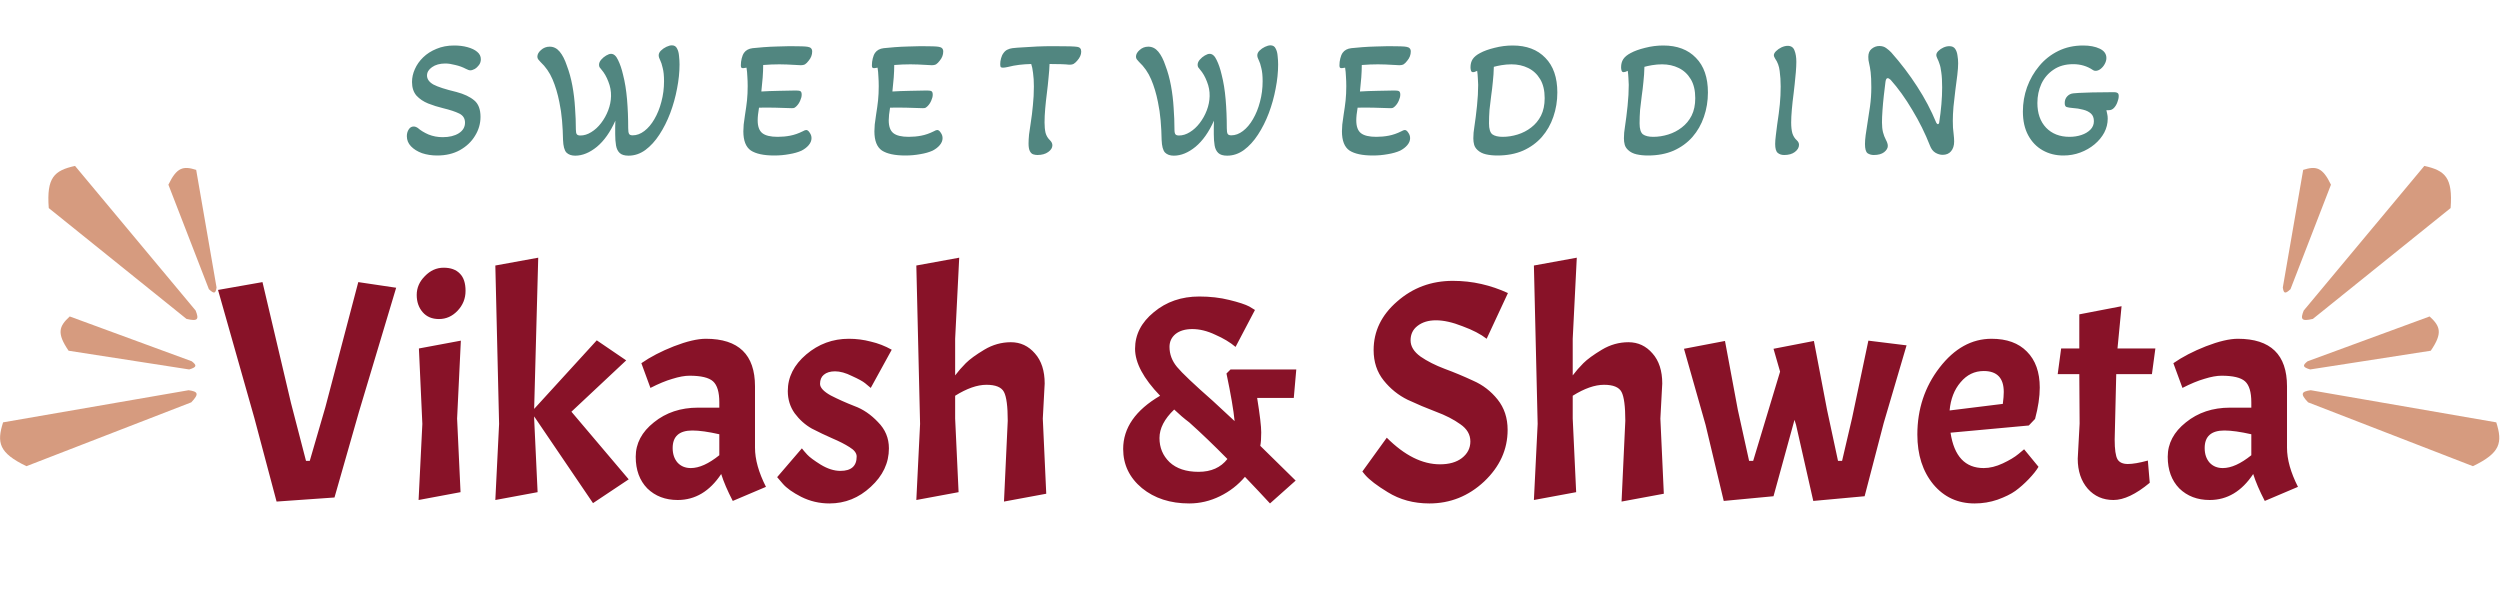 <svg width="375" height="89" viewBox="0 0 375 89" fill="none" xmlns="http://www.w3.org/2000/svg">
<path d="M65.577 23.325C64.76 23.325 64.002 23.208 63.302 22.975C62.618 22.725 62.068 22.383 61.652 21.95C61.235 21.517 61.027 21.008 61.027 20.425C61.027 20.042 61.118 19.708 61.302 19.425C61.485 19.125 61.735 18.975 62.052 18.975C62.252 18.975 62.46 19.05 62.677 19.2C63.093 19.567 63.627 19.892 64.277 20.175C64.943 20.442 65.652 20.575 66.402 20.575C67.385 20.575 68.185 20.383 68.802 20C69.435 19.6 69.752 19.067 69.752 18.4C69.752 17.767 69.46 17.308 68.877 17.025C68.293 16.742 67.485 16.475 66.452 16.225C65.685 16.042 64.943 15.808 64.227 15.525C63.527 15.242 62.943 14.85 62.477 14.35C62.027 13.833 61.802 13.15 61.802 12.3C61.802 11.65 61.943 11.008 62.227 10.375C62.51 9.725 62.927 9.133 63.477 8.6C64.027 8.067 64.693 7.642 65.477 7.325C66.26 6.992 67.143 6.825 68.127 6.825C68.86 6.825 69.527 6.908 70.127 7.075C70.743 7.242 71.227 7.475 71.577 7.775C71.943 8.075 72.127 8.442 72.127 8.875C72.127 9.208 72.035 9.5 71.852 9.75C71.668 10 71.452 10.2 71.202 10.35C70.952 10.483 70.735 10.55 70.552 10.55C70.385 10.55 70.16 10.475 69.877 10.325C69.41 10.075 68.885 9.883 68.302 9.75C67.735 9.6 67.235 9.525 66.802 9.525C65.985 9.525 65.318 9.708 64.802 10.075C64.302 10.425 64.052 10.842 64.052 11.325C64.052 11.858 64.368 12.308 65.002 12.675C65.652 13.025 66.81 13.4 68.477 13.8C69.61 14.1 70.493 14.517 71.127 15.05C71.76 15.567 72.077 16.392 72.077 17.525C72.077 18.542 71.802 19.492 71.252 20.375C70.718 21.258 69.96 21.975 68.977 22.525C68.01 23.058 66.877 23.325 65.577 23.325ZM86.28 23.35C85.714 23.35 85.272 23.192 84.955 22.875C84.655 22.542 84.489 21.917 84.455 21C84.439 20.017 84.389 19.042 84.305 18.075C84.222 17.108 84.089 16.192 83.905 15.325C83.655 14.058 83.314 12.917 82.88 11.9C82.447 10.883 81.839 10.008 81.055 9.275C80.922 9.142 80.814 9.017 80.73 8.9C80.647 8.783 80.605 8.65 80.605 8.5C80.605 8.15 80.789 7.817 81.155 7.5C81.522 7.167 81.955 7 82.455 7C83.039 7 83.539 7.25 83.955 7.75C84.372 8.25 84.73 8.95 85.03 9.85C85.38 10.767 85.655 11.767 85.855 12.85C86.055 13.933 86.189 15.042 86.255 16.175C86.339 17.292 86.38 18.375 86.38 19.425C86.38 19.792 86.43 20.033 86.53 20.15C86.63 20.267 86.805 20.325 87.055 20.325C87.605 20.325 88.147 20.158 88.68 19.825C89.23 19.492 89.722 19.042 90.155 18.475C90.605 17.892 90.964 17.25 91.23 16.55C91.497 15.85 91.639 15.142 91.655 14.425C91.672 13.675 91.539 12.95 91.255 12.25C90.989 11.533 90.639 10.925 90.205 10.425C90.089 10.292 89.997 10.175 89.93 10.075C89.88 9.958 89.855 9.842 89.855 9.725C89.855 9.458 89.964 9.2 90.18 8.95C90.397 8.7 90.647 8.492 90.93 8.325C91.214 8.158 91.455 8.075 91.655 8.075C92.072 8.075 92.422 8.383 92.705 9C93.005 9.6 93.255 10.333 93.455 11.2C93.739 12.3 93.939 13.533 94.055 14.9C94.172 16.267 94.23 17.708 94.23 19.225C94.23 19.642 94.272 19.925 94.355 20.075C94.439 20.225 94.622 20.3 94.905 20.3C95.505 20.3 96.089 20.083 96.655 19.65C97.222 19.217 97.722 18.625 98.155 17.875C98.605 17.108 98.955 16.242 99.205 15.275C99.472 14.292 99.605 13.258 99.605 12.175C99.605 11.358 99.539 10.7 99.405 10.2C99.289 9.683 99.172 9.317 99.055 9.1C98.889 8.783 98.805 8.517 98.805 8.3C98.805 8.05 98.914 7.817 99.13 7.6C99.364 7.367 99.639 7.175 99.955 7.025C100.272 6.875 100.547 6.8 100.78 6.8C101.147 6.8 101.405 6.958 101.555 7.275C101.722 7.575 101.822 7.95 101.855 8.4C101.905 8.85 101.93 9.275 101.93 9.675C101.93 10.825 101.805 12.033 101.555 13.3C101.322 14.55 100.98 15.775 100.53 16.975C100.08 18.158 99.539 19.233 98.905 20.2C98.289 21.15 97.589 21.917 96.805 22.5C96.022 23.067 95.18 23.35 94.28 23.35C93.68 23.35 93.239 23.217 92.955 22.95C92.672 22.683 92.489 22.308 92.405 21.825C92.322 21.342 92.28 20.775 92.28 20.125C92.28 19.742 92.28 19.383 92.28 19.05C92.297 18.7 92.305 18.383 92.305 18.1C91.539 19.817 90.614 21.125 89.53 22.025C88.447 22.908 87.364 23.35 86.28 23.35ZM116.152 23.325C114.568 23.325 113.393 23.075 112.627 22.575C111.877 22.058 111.502 21.1 111.502 19.7C111.502 19.417 111.518 19.075 111.552 18.675C111.602 18.275 111.668 17.792 111.752 17.225C111.885 16.408 111.985 15.683 112.052 15.05C112.118 14.4 112.152 13.692 112.152 12.925C112.152 12.425 112.135 11.942 112.102 11.475C112.085 11.008 112.043 10.567 111.977 10.15C111.727 10.2 111.56 10.225 111.477 10.225C111.343 10.225 111.252 10.2 111.202 10.15C111.152 10.083 111.127 9.967 111.127 9.8C111.127 9.45 111.168 9.108 111.252 8.775C111.335 8.425 111.452 8.142 111.602 7.925C111.885 7.525 112.318 7.292 112.902 7.225C113.352 7.175 113.902 7.125 114.552 7.075C115.218 7.025 115.893 6.992 116.577 6.975C117.277 6.942 117.902 6.925 118.452 6.925C119.985 6.925 120.893 6.958 121.177 7.025C121.61 7.092 121.827 7.325 121.827 7.725C121.827 8.225 121.652 8.683 121.302 9.1C121.118 9.35 120.935 9.533 120.752 9.65C120.568 9.75 120.31 9.792 119.977 9.775C119.243 9.725 118.602 9.692 118.052 9.675C117.502 9.658 117.118 9.65 116.902 9.65C116.518 9.65 116.118 9.658 115.702 9.675C115.302 9.692 114.893 9.717 114.477 9.75C114.477 10.333 114.452 10.958 114.402 11.625C114.352 12.292 114.285 12.992 114.202 13.725C114.968 13.675 115.835 13.642 116.802 13.625C117.768 13.592 118.627 13.575 119.377 13.575C119.71 13.575 119.935 13.608 120.052 13.675C120.185 13.742 120.252 13.917 120.252 14.2C120.252 14.467 120.177 14.767 120.027 15.1C119.893 15.417 119.71 15.692 119.477 15.925C119.377 16.025 119.268 16.108 119.152 16.175C119.035 16.225 118.877 16.242 118.677 16.225C117.96 16.192 117.143 16.167 116.227 16.15C115.327 16.133 114.535 16.133 113.852 16.15C113.785 16.533 113.735 16.883 113.702 17.2C113.668 17.517 113.652 17.8 113.652 18.05C113.652 18.967 113.885 19.608 114.352 19.975C114.818 20.342 115.585 20.525 116.652 20.525C117.302 20.525 117.927 20.467 118.527 20.35C119.143 20.233 119.768 20.017 120.402 19.7C120.635 19.567 120.81 19.5 120.927 19.5C121.11 19.5 121.285 19.633 121.452 19.9C121.635 20.15 121.727 20.425 121.727 20.725C121.727 21.092 121.585 21.442 121.302 21.775C121.035 22.092 120.677 22.367 120.227 22.6C119.71 22.833 119.093 23.008 118.377 23.125C117.66 23.258 116.918 23.325 116.152 23.325ZM135.81 23.325C134.227 23.325 133.052 23.075 132.285 22.575C131.535 22.058 131.16 21.1 131.16 19.7C131.16 19.417 131.177 19.075 131.21 18.675C131.26 18.275 131.327 17.792 131.41 17.225C131.543 16.408 131.643 15.683 131.71 15.05C131.777 14.4 131.81 13.692 131.81 12.925C131.81 12.425 131.793 11.942 131.76 11.475C131.743 11.008 131.702 10.567 131.635 10.15C131.385 10.2 131.218 10.225 131.135 10.225C131.002 10.225 130.91 10.2 130.86 10.15C130.81 10.083 130.785 9.967 130.785 9.8C130.785 9.45 130.827 9.108 130.91 8.775C130.993 8.425 131.11 8.142 131.26 7.925C131.543 7.525 131.977 7.292 132.56 7.225C133.01 7.175 133.56 7.125 134.21 7.075C134.877 7.025 135.552 6.992 136.235 6.975C136.935 6.942 137.56 6.925 138.11 6.925C139.643 6.925 140.552 6.958 140.835 7.025C141.268 7.092 141.485 7.325 141.485 7.725C141.485 8.225 141.31 8.683 140.96 9.1C140.777 9.35 140.593 9.533 140.41 9.65C140.227 9.75 139.968 9.792 139.635 9.775C138.902 9.725 138.26 9.692 137.71 9.675C137.16 9.658 136.777 9.65 136.56 9.65C136.177 9.65 135.777 9.658 135.36 9.675C134.96 9.692 134.552 9.717 134.135 9.75C134.135 10.333 134.11 10.958 134.06 11.625C134.01 12.292 133.943 12.992 133.86 13.725C134.627 13.675 135.493 13.642 136.46 13.625C137.427 13.592 138.285 13.575 139.035 13.575C139.368 13.575 139.593 13.608 139.71 13.675C139.843 13.742 139.91 13.917 139.91 14.2C139.91 14.467 139.835 14.767 139.685 15.1C139.552 15.417 139.368 15.692 139.135 15.925C139.035 16.025 138.927 16.108 138.81 16.175C138.693 16.225 138.535 16.242 138.335 16.225C137.618 16.192 136.802 16.167 135.885 16.15C134.985 16.133 134.193 16.133 133.51 16.15C133.443 16.533 133.393 16.883 133.36 17.2C133.327 17.517 133.31 17.8 133.31 18.05C133.31 18.967 133.543 19.608 134.01 19.975C134.477 20.342 135.243 20.525 136.31 20.525C136.96 20.525 137.585 20.467 138.185 20.35C138.802 20.233 139.427 20.017 140.06 19.7C140.293 19.567 140.468 19.5 140.585 19.5C140.768 19.5 140.943 19.633 141.11 19.9C141.293 20.15 141.385 20.425 141.385 20.725C141.385 21.092 141.243 21.442 140.96 21.775C140.693 22.092 140.335 22.367 139.885 22.6C139.368 22.833 138.752 23.008 138.035 23.125C137.318 23.258 136.577 23.325 135.81 23.325ZM155.607 23.25C155.407 23.25 155.199 23.217 154.982 23.15C154.782 23.083 154.615 22.925 154.482 22.675C154.349 22.425 154.282 22.042 154.282 21.525C154.282 21.158 154.307 20.708 154.357 20.175C154.424 19.642 154.507 19.067 154.607 18.45C154.74 17.617 154.849 16.742 154.932 15.825C155.032 14.892 155.082 13.942 155.082 12.975C155.082 12.192 155.04 11.517 154.957 10.95C154.89 10.367 154.799 9.917 154.682 9.6C154.049 9.617 153.449 9.658 152.882 9.725C152.315 9.792 151.74 9.9 151.157 10.05C151.007 10.067 150.874 10.092 150.757 10.125C150.657 10.142 150.557 10.15 150.457 10.15C150.307 10.15 150.199 10.125 150.132 10.075C150.065 10.008 150.032 9.858 150.032 9.625C150.032 9.342 150.074 9.05 150.157 8.75C150.24 8.433 150.365 8.167 150.532 7.95C150.699 7.717 150.89 7.55 151.107 7.45C151.34 7.333 151.59 7.258 151.857 7.225C152.274 7.175 152.807 7.133 153.457 7.1C154.107 7.05 154.815 7.008 155.582 6.975C156.365 6.942 157.132 6.925 157.882 6.925C159.099 6.925 159.965 6.933 160.482 6.95C161.015 6.967 161.374 6.992 161.557 7.025C161.79 7.058 161.949 7.133 162.032 7.25C162.132 7.35 162.182 7.517 162.182 7.75C162.182 8.2 161.982 8.65 161.582 9.1C161.415 9.3 161.24 9.458 161.057 9.575C160.874 9.675 160.632 9.717 160.332 9.7C160.065 9.667 159.674 9.642 159.157 9.625C158.64 9.608 158.065 9.6 157.432 9.6C157.415 10.183 157.365 10.867 157.282 11.65C157.215 12.417 157.132 13.192 157.032 13.975C156.932 14.742 156.849 15.508 156.782 16.275C156.715 17.042 156.682 17.742 156.682 18.375C156.682 18.958 156.732 19.475 156.832 19.925C156.949 20.358 157.174 20.733 157.507 21.05C157.74 21.283 157.857 21.533 157.857 21.8C157.857 22.167 157.649 22.5 157.232 22.8C156.815 23.1 156.274 23.25 155.607 23.25ZM176.07 23.35C175.504 23.35 175.062 23.192 174.745 22.875C174.445 22.542 174.279 21.917 174.245 21C174.229 20.017 174.179 19.042 174.095 18.075C174.012 17.108 173.879 16.192 173.695 15.325C173.445 14.058 173.104 12.917 172.67 11.9C172.237 10.883 171.629 10.008 170.845 9.275C170.712 9.142 170.604 9.017 170.52 8.9C170.437 8.783 170.395 8.65 170.395 8.5C170.395 8.15 170.579 7.817 170.945 7.5C171.312 7.167 171.745 7 172.245 7C172.829 7 173.329 7.25 173.745 7.75C174.162 8.25 174.52 8.95 174.82 9.85C175.17 10.767 175.445 11.767 175.645 12.85C175.845 13.933 175.979 15.042 176.045 16.175C176.129 17.292 176.17 18.375 176.17 19.425C176.17 19.792 176.22 20.033 176.32 20.15C176.42 20.267 176.595 20.325 176.845 20.325C177.395 20.325 177.937 20.158 178.47 19.825C179.02 19.492 179.512 19.042 179.945 18.475C180.395 17.892 180.754 17.25 181.02 16.55C181.287 15.85 181.429 15.142 181.445 14.425C181.462 13.675 181.329 12.95 181.045 12.25C180.779 11.533 180.429 10.925 179.995 10.425C179.879 10.292 179.787 10.175 179.72 10.075C179.67 9.958 179.645 9.842 179.645 9.725C179.645 9.458 179.754 9.2 179.97 8.95C180.187 8.7 180.437 8.492 180.72 8.325C181.004 8.158 181.245 8.075 181.445 8.075C181.862 8.075 182.212 8.383 182.495 9C182.795 9.6 183.045 10.333 183.245 11.2C183.529 12.3 183.729 13.533 183.845 14.9C183.962 16.267 184.02 17.708 184.02 19.225C184.02 19.642 184.062 19.925 184.145 20.075C184.229 20.225 184.412 20.3 184.695 20.3C185.295 20.3 185.879 20.083 186.445 19.65C187.012 19.217 187.512 18.625 187.945 17.875C188.395 17.108 188.745 16.242 188.995 15.275C189.262 14.292 189.395 13.258 189.395 12.175C189.395 11.358 189.329 10.7 189.195 10.2C189.079 9.683 188.962 9.317 188.845 9.1C188.679 8.783 188.595 8.517 188.595 8.3C188.595 8.05 188.704 7.817 188.92 7.6C189.154 7.367 189.429 7.175 189.745 7.025C190.062 6.875 190.337 6.8 190.57 6.8C190.937 6.8 191.195 6.958 191.345 7.275C191.512 7.575 191.612 7.95 191.645 8.4C191.695 8.85 191.72 9.275 191.72 9.675C191.72 10.825 191.595 12.033 191.345 13.3C191.112 14.55 190.77 15.775 190.32 16.975C189.87 18.158 189.329 19.233 188.695 20.2C188.079 21.15 187.379 21.917 186.595 22.5C185.812 23.067 184.97 23.35 184.07 23.35C183.47 23.35 183.029 23.217 182.745 22.95C182.462 22.683 182.279 22.308 182.195 21.825C182.112 21.342 182.07 20.775 182.07 20.125C182.07 19.742 182.07 19.383 182.07 19.05C182.087 18.7 182.095 18.383 182.095 18.1C181.329 19.817 180.404 21.125 179.32 22.025C178.237 22.908 177.154 23.35 176.07 23.35ZM205.942 23.325C204.358 23.325 203.183 23.075 202.417 22.575C201.667 22.058 201.292 21.1 201.292 19.7C201.292 19.417 201.308 19.075 201.342 18.675C201.392 18.275 201.458 17.792 201.542 17.225C201.675 16.408 201.775 15.683 201.842 15.05C201.908 14.4 201.942 13.692 201.942 12.925C201.942 12.425 201.925 11.942 201.892 11.475C201.875 11.008 201.833 10.567 201.767 10.15C201.517 10.2 201.35 10.225 201.267 10.225C201.133 10.225 201.042 10.2 200.992 10.15C200.942 10.083 200.917 9.967 200.917 9.8C200.917 9.45 200.958 9.108 201.042 8.775C201.125 8.425 201.242 8.142 201.392 7.925C201.675 7.525 202.108 7.292 202.692 7.225C203.142 7.175 203.692 7.125 204.342 7.075C205.008 7.025 205.683 6.992 206.367 6.975C207.067 6.942 207.692 6.925 208.242 6.925C209.775 6.925 210.683 6.958 210.967 7.025C211.4 7.092 211.617 7.325 211.617 7.725C211.617 8.225 211.442 8.683 211.092 9.1C210.908 9.35 210.725 9.533 210.542 9.65C210.358 9.75 210.1 9.792 209.767 9.775C209.033 9.725 208.392 9.692 207.842 9.675C207.292 9.658 206.908 9.65 206.692 9.65C206.308 9.65 205.908 9.658 205.492 9.675C205.092 9.692 204.683 9.717 204.267 9.75C204.267 10.333 204.242 10.958 204.192 11.625C204.142 12.292 204.075 12.992 203.992 13.725C204.758 13.675 205.625 13.642 206.592 13.625C207.558 13.592 208.417 13.575 209.167 13.575C209.5 13.575 209.725 13.608 209.842 13.675C209.975 13.742 210.042 13.917 210.042 14.2C210.042 14.467 209.967 14.767 209.817 15.1C209.683 15.417 209.5 15.692 209.267 15.925C209.167 16.025 209.058 16.108 208.942 16.175C208.825 16.225 208.667 16.242 208.467 16.225C207.75 16.192 206.933 16.167 206.017 16.15C205.117 16.133 204.325 16.133 203.642 16.15C203.575 16.533 203.525 16.883 203.492 17.2C203.458 17.517 203.442 17.8 203.442 18.05C203.442 18.967 203.675 19.608 204.142 19.975C204.608 20.342 205.375 20.525 206.442 20.525C207.092 20.525 207.717 20.467 208.317 20.35C208.933 20.233 209.558 20.017 210.192 19.7C210.425 19.567 210.6 19.5 210.717 19.5C210.9 19.5 211.075 19.633 211.242 19.9C211.425 20.15 211.517 20.425 211.517 20.725C211.517 21.092 211.375 21.442 211.092 21.775C210.825 22.092 210.467 22.367 210.017 22.6C209.5 22.833 208.883 23.008 208.167 23.125C207.45 23.258 206.708 23.325 205.942 23.325ZM224.6 23.325C223.983 23.325 223.417 23.267 222.9 23.15C222.383 23.033 221.958 22.817 221.625 22.5C221.375 22.267 221.208 22.008 221.125 21.725C221.042 21.425 221 21.1 221 20.75C221 20.183 221.05 19.617 221.15 19.05C221.3 18.067 221.433 17.008 221.55 15.875C221.667 14.742 221.725 13.692 221.725 12.725C221.725 12.425 221.708 12.083 221.675 11.7C221.658 11.317 221.625 10.958 221.575 10.625C221.458 10.675 221.342 10.725 221.225 10.775C221.125 10.808 221.033 10.825 220.95 10.825C220.8 10.825 220.7 10.75 220.65 10.6C220.6 10.45 220.575 10.283 220.575 10.1C220.575 9.617 220.683 9.208 220.9 8.875C221.133 8.525 221.508 8.217 222.025 7.95C222.575 7.65 223.292 7.392 224.175 7.175C225.075 6.942 225.983 6.825 226.9 6.825C228.983 6.825 230.617 7.442 231.8 8.675C233 9.892 233.6 11.625 233.6 13.875C233.6 15.158 233.4 16.375 233 17.525C232.617 18.658 232.042 19.667 231.275 20.55C230.508 21.417 229.567 22.1 228.45 22.6C227.333 23.083 226.05 23.325 224.6 23.325ZM225.4 20.525C226.15 20.525 226.9 20.408 227.65 20.175C228.4 19.942 229.075 19.592 229.675 19.125C230.292 18.658 230.783 18.067 231.15 17.35C231.517 16.617 231.7 15.742 231.7 14.725C231.7 13.575 231.475 12.625 231.025 11.875C230.575 11.125 229.975 10.567 229.225 10.2C228.475 9.833 227.642 9.65 226.725 9.65C226.225 9.65 225.725 9.692 225.225 9.775C224.742 9.858 224.358 9.942 224.075 10.025C224.058 10.792 224.008 11.542 223.925 12.275C223.858 12.992 223.775 13.692 223.675 14.375C223.575 15.092 223.492 15.792 223.425 16.475C223.375 17.158 223.35 17.833 223.35 18.5C223.35 19.333 223.517 19.883 223.85 20.15C224.2 20.4 224.717 20.525 225.4 20.525ZM247.188 23.325C246.571 23.325 246.005 23.267 245.488 23.15C244.971 23.033 244.546 22.817 244.213 22.5C243.963 22.267 243.796 22.008 243.713 21.725C243.63 21.425 243.588 21.1 243.588 20.75C243.588 20.183 243.638 19.617 243.738 19.05C243.888 18.067 244.021 17.008 244.138 15.875C244.255 14.742 244.313 13.692 244.313 12.725C244.313 12.425 244.296 12.083 244.263 11.7C244.246 11.317 244.213 10.958 244.163 10.625C244.046 10.675 243.93 10.725 243.813 10.775C243.713 10.808 243.621 10.825 243.538 10.825C243.388 10.825 243.288 10.75 243.238 10.6C243.188 10.45 243.163 10.283 243.163 10.1C243.163 9.617 243.271 9.208 243.488 8.875C243.721 8.525 244.096 8.217 244.613 7.95C245.163 7.65 245.88 7.392 246.763 7.175C247.663 6.942 248.571 6.825 249.488 6.825C251.571 6.825 253.205 7.442 254.388 8.675C255.588 9.892 256.188 11.625 256.188 13.875C256.188 15.158 255.988 16.375 255.588 17.525C255.205 18.658 254.63 19.667 253.863 20.55C253.096 21.417 252.155 22.1 251.038 22.6C249.921 23.083 248.638 23.325 247.188 23.325ZM247.988 20.525C248.738 20.525 249.488 20.408 250.238 20.175C250.988 19.942 251.663 19.592 252.263 19.125C252.88 18.658 253.371 18.067 253.738 17.35C254.105 16.617 254.288 15.742 254.288 14.725C254.288 13.575 254.063 12.625 253.613 11.875C253.163 11.125 252.563 10.567 251.813 10.2C251.063 9.833 250.23 9.65 249.313 9.65C248.813 9.65 248.313 9.692 247.813 9.775C247.33 9.858 246.946 9.942 246.663 10.025C246.646 10.792 246.596 11.542 246.513 12.275C246.446 12.992 246.363 13.692 246.263 14.375C246.163 15.092 246.08 15.792 246.013 16.475C245.963 17.158 245.938 17.833 245.938 18.5C245.938 19.333 246.105 19.883 246.438 20.15C246.788 20.4 247.305 20.525 247.988 20.525ZM267.626 23.25C267.226 23.25 266.901 23.142 266.651 22.925C266.401 22.708 266.276 22.267 266.276 21.6C266.276 21.267 266.309 20.833 266.376 20.3C266.442 19.767 266.509 19.233 266.576 18.7C266.759 17.517 266.892 16.492 266.976 15.625C267.059 14.758 267.101 13.875 267.101 12.975C267.101 12.142 267.051 11.367 266.951 10.65C266.867 9.933 266.642 9.317 266.276 8.8C266.142 8.583 266.076 8.417 266.076 8.3C266.076 8.1 266.184 7.892 266.401 7.675C266.634 7.442 266.909 7.25 267.226 7.1C267.559 6.95 267.867 6.875 268.151 6.875C268.667 6.875 269.009 7.108 269.176 7.575C269.359 8.025 269.451 8.592 269.451 9.275C269.451 9.692 269.426 10.208 269.376 10.825C269.326 11.442 269.267 12.042 269.201 12.625C269.151 13.192 269.101 13.633 269.051 13.95C268.934 14.833 268.842 15.658 268.776 16.425C268.709 17.192 268.676 17.842 268.676 18.375C268.676 19.008 268.734 19.542 268.851 19.975C268.984 20.408 269.209 20.767 269.526 21.05C269.742 21.25 269.851 21.475 269.851 21.725C269.851 22.125 269.642 22.483 269.226 22.8C268.826 23.1 268.292 23.25 267.626 23.25ZM281.072 23.25C280.705 23.25 280.388 23.158 280.122 22.975C279.872 22.775 279.747 22.317 279.747 21.6C279.747 21.233 279.78 20.792 279.847 20.275C279.93 19.742 280.013 19.192 280.097 18.625C280.23 17.825 280.363 16.95 280.497 16C280.63 15.033 280.697 14.075 280.697 13.125C280.697 12.125 280.663 11.358 280.597 10.825C280.53 10.292 280.455 9.858 280.372 9.525C280.338 9.342 280.305 9.175 280.272 9.025C280.255 8.875 280.247 8.708 280.247 8.525C280.247 7.992 280.413 7.592 280.747 7.325C281.097 7.042 281.48 6.9 281.897 6.9C282.313 6.9 282.663 7.008 282.947 7.225C283.23 7.425 283.48 7.642 283.697 7.875C285.13 9.492 286.422 11.192 287.572 12.975C288.722 14.742 289.68 16.558 290.447 18.425C290.53 18.558 290.605 18.625 290.672 18.625C290.772 18.625 290.838 18.558 290.872 18.425C291.172 16.475 291.322 14.708 291.322 13.125C291.322 12.175 291.28 11.425 291.197 10.875C291.13 10.308 291.038 9.875 290.922 9.575C290.822 9.258 290.722 9.008 290.622 8.825C290.572 8.708 290.53 8.608 290.497 8.525C290.463 8.425 290.447 8.333 290.447 8.25C290.447 8.05 290.547 7.85 290.747 7.65C290.963 7.433 291.222 7.258 291.522 7.125C291.822 6.992 292.113 6.925 292.397 6.925C292.797 6.925 293.088 7.058 293.272 7.325C293.455 7.592 293.572 7.925 293.622 8.325C293.688 8.708 293.722 9.1 293.722 9.5C293.722 9.95 293.68 10.533 293.597 11.25C293.513 11.967 293.413 12.742 293.297 13.575C293.197 14.392 293.105 15.2 293.022 16C292.955 16.8 292.922 17.508 292.922 18.125C292.922 18.475 292.93 18.817 292.947 19.15C292.98 19.483 293.013 19.808 293.047 20.125C293.097 20.542 293.122 20.908 293.122 21.225C293.122 21.842 292.963 22.333 292.647 22.7C292.347 23.05 291.93 23.225 291.397 23.225C291.03 23.225 290.663 23.117 290.297 22.9C289.947 22.683 289.68 22.333 289.497 21.85C288.78 20.017 287.897 18.233 286.847 16.5C285.813 14.75 284.73 13.242 283.597 11.975C283.413 11.808 283.263 11.725 283.147 11.725C282.98 11.725 282.872 11.908 282.822 12.275C282.738 12.908 282.655 13.6 282.572 14.35C282.488 15.1 282.422 15.833 282.372 16.55C282.322 17.25 282.297 17.85 282.297 18.35C282.297 18.917 282.347 19.408 282.447 19.825C282.547 20.225 282.697 20.617 282.897 21C283.08 21.333 283.172 21.633 283.172 21.9C283.172 22.217 282.988 22.525 282.622 22.825C282.255 23.108 281.738 23.25 281.072 23.25ZM309.508 23.325C308.358 23.325 307.324 23.067 306.408 22.55C305.491 22.033 304.766 21.283 304.233 20.3C303.699 19.317 303.433 18.125 303.433 16.725C303.433 15.458 303.641 14.242 304.058 13.075C304.491 11.892 305.099 10.833 305.883 9.9C306.666 8.95 307.616 8.2 308.733 7.65C309.849 7.1 311.091 6.825 312.458 6.825C313.458 6.825 314.291 6.983 314.958 7.3C315.624 7.617 315.958 8.083 315.958 8.7C315.958 9 315.874 9.3 315.708 9.6C315.558 9.883 315.358 10.125 315.108 10.325C314.858 10.525 314.599 10.625 314.333 10.625C314.166 10.625 314.033 10.583 313.933 10.5C313.066 9.917 312.083 9.625 310.983 9.625C309.816 9.625 308.833 9.9 308.033 10.45C307.233 10.983 306.624 11.692 306.208 12.575C305.808 13.458 305.608 14.417 305.608 15.45C305.608 17 306.041 18.233 306.908 19.15C307.791 20.067 308.966 20.525 310.433 20.525C311.066 20.525 311.658 20.433 312.208 20.25C312.758 20.067 313.208 19.8 313.558 19.45C313.908 19.1 314.083 18.675 314.083 18.175C314.083 17.675 313.933 17.292 313.633 17.025C313.333 16.758 312.941 16.567 312.458 16.45C311.974 16.317 311.449 16.233 310.883 16.2C310.483 16.167 310.183 16.117 309.983 16.05C309.799 15.983 309.708 15.783 309.708 15.45C309.708 15.05 309.833 14.717 310.083 14.45C310.333 14.183 310.641 14.033 311.008 14C311.508 13.95 312.108 13.917 312.808 13.9C313.508 13.867 314.233 13.85 314.983 13.85C315.749 13.833 316.466 13.825 317.133 13.825C317.349 13.825 317.516 13.867 317.633 13.95C317.749 14.017 317.808 14.167 317.808 14.4C317.808 14.683 317.741 14.992 317.608 15.325C317.491 15.658 317.324 15.942 317.108 16.175C316.891 16.408 316.641 16.525 316.358 16.525H315.958C316.008 16.692 316.049 16.883 316.083 17.1C316.133 17.3 316.158 17.533 316.158 17.8C316.158 18.533 315.983 19.233 315.633 19.9C315.283 20.55 314.799 21.133 314.183 21.65C313.566 22.167 312.858 22.575 312.058 22.875C311.258 23.175 310.408 23.325 309.508 23.325Z" fill="#518680"/>
<path d="M45.9 69.13H46.464L48.812 61.053L53.742 42.316L59.425 43.161L53.836 61.804L50.173 74.624L41.486 75.235L38.152 62.697L32.704 43.49L39.373 42.316L43.646 60.442L45.9 69.13ZM69.128 51.097L68.565 62.79L69.081 73.826L62.788 75L63.352 63.589L62.836 52.271L69.128 51.097ZM62.507 44.241C62.507 43.177 62.914 42.238 63.728 41.424C64.542 40.578 65.481 40.156 66.545 40.156C67.61 40.156 68.424 40.453 68.987 41.048C69.551 41.611 69.832 42.472 69.832 43.631C69.832 44.789 69.425 45.791 68.612 46.636C67.829 47.45 66.905 47.857 65.841 47.857C64.808 47.857 63.994 47.513 63.399 46.824C62.804 46.135 62.507 45.274 62.507 44.241ZM88.952 75.47L80.123 62.462V62.79L80.64 73.826L74.3 75L74.864 63.589L74.3 39.827L80.734 38.653L80.123 61.335L89.515 51.05L93.93 54.056L85.712 61.757L94.305 71.901L88.952 75.47ZM101.651 75C99.804 75 98.285 74.421 97.096 73.263C95.937 72.073 95.358 70.492 95.358 68.519C95.358 66.516 96.266 64.794 98.082 63.354C99.898 61.883 102.105 61.147 104.703 61.147H107.897V60.349C107.897 58.815 107.583 57.766 106.957 57.202C106.331 56.639 105.157 56.357 103.435 56.357C102.715 56.357 101.854 56.513 100.853 56.827C99.882 57.108 98.786 57.562 97.565 58.188L96.204 54.478C97.55 53.539 99.178 52.694 101.087 51.943C103.028 51.191 104.625 50.816 105.877 50.816C110.792 50.816 113.25 53.195 113.25 57.953V67.158C113.25 68.911 113.798 70.868 114.894 73.028L109.916 75.141C109.133 73.638 108.554 72.292 108.178 71.102C106.456 73.701 104.281 75 101.651 75ZM103.623 70.21C104.875 70.21 106.3 69.568 107.897 68.285V65.138C106.237 64.763 104.891 64.575 103.858 64.575C101.886 64.575 100.899 65.451 100.899 67.205C100.899 68.112 101.15 68.848 101.651 69.412C102.152 69.944 102.809 70.21 103.623 70.21ZM126.058 70.633C127.686 70.633 128.5 69.913 128.5 68.473C128.5 67.972 128.14 67.502 127.42 67.064C126.731 66.626 125.87 66.187 124.837 65.749C123.836 65.311 122.818 64.825 121.785 64.293C120.783 63.73 119.922 62.963 119.202 61.992C118.513 61.022 118.169 59.91 118.169 58.658C118.169 56.56 119.093 54.729 120.94 53.164C122.787 51.598 124.916 50.816 127.326 50.816C128.453 50.816 129.549 50.956 130.613 51.238C131.709 51.489 132.758 51.896 133.76 52.459L130.613 58.188C130.394 58.001 130.113 57.766 129.768 57.484C129.424 57.202 128.766 56.842 127.796 56.404C126.857 55.934 126.011 55.699 125.26 55.699C124.54 55.699 123.976 55.872 123.569 56.216C123.194 56.529 123.006 56.983 123.006 57.578C123.006 58.141 123.538 58.721 124.603 59.315C125.698 59.879 126.888 60.411 128.171 60.912C129.455 61.382 130.629 62.18 131.693 63.307C132.789 64.403 133.337 65.718 133.337 67.252C133.337 69.443 132.429 71.368 130.613 73.028C128.829 74.687 126.763 75.517 124.415 75.517C122.912 75.517 121.503 75.188 120.188 74.53C118.905 73.873 117.981 73.216 117.418 72.558L116.572 71.572L120.282 67.252C120.47 67.502 120.736 67.815 121.081 68.191C121.425 68.567 122.098 69.067 123.1 69.694C124.133 70.32 125.119 70.633 126.058 70.633ZM151.161 63.119C151.161 60.959 150.973 59.519 150.597 58.799C150.222 58.079 149.345 57.719 147.968 57.719C146.59 57.719 145.025 58.267 143.272 59.362V62.79L143.788 73.826L137.449 75L138.012 63.589L137.449 39.827L143.882 38.653L143.272 50.816V56.31C143.741 55.684 144.274 55.073 144.868 54.478C145.463 53.884 146.387 53.211 147.639 52.459C148.891 51.708 150.222 51.332 151.631 51.332C153.071 51.332 154.276 51.896 155.246 53.023C156.217 54.118 156.702 55.621 156.702 57.531L156.42 62.79L156.937 74.061L150.597 75.235L151.161 63.119ZM188.573 59.691C188.98 62.227 189.184 63.949 189.184 64.857C189.184 65.733 189.137 66.406 189.043 66.876L194.349 72.088L190.499 75.517C189.434 74.358 188.182 73.028 186.742 71.525C185.709 72.746 184.457 73.716 182.985 74.436C181.514 75.156 179.98 75.517 178.383 75.517C175.534 75.517 173.171 74.749 171.292 73.216C169.414 71.65 168.475 69.694 168.475 67.346C168.475 64.183 170.322 61.523 174.016 59.362C171.511 56.764 170.259 54.416 170.259 52.318C170.259 50.19 171.198 48.358 173.077 46.824C174.955 45.259 177.225 44.476 179.886 44.476C181.514 44.476 183.016 44.648 184.394 44.993C185.803 45.337 186.805 45.666 187.399 45.979L188.245 46.495L185.333 52.037C184.519 51.348 183.502 50.737 182.281 50.205C181.091 49.642 179.948 49.36 178.853 49.36C177.788 49.36 176.943 49.61 176.317 50.111C175.722 50.612 175.425 51.254 175.425 52.037C175.425 53.132 175.8 54.134 176.552 55.042C177.303 55.95 179.103 57.656 181.952 60.161L185.192 63.166C185.036 61.538 184.629 59.159 183.971 56.028L184.582 55.418H194.443L194.068 59.691H188.573ZM176.129 61.429C174.658 62.837 173.922 64.262 173.922 65.702C173.922 67.142 174.423 68.347 175.425 69.318C176.458 70.288 177.913 70.774 179.792 70.774C181.67 70.774 183.11 70.132 184.112 68.848C182.077 66.782 180.168 64.951 178.383 63.354C177.632 62.79 176.88 62.149 176.129 61.429ZM208.017 65.655C210.678 68.316 213.339 69.647 216 69.647C217.377 69.647 218.473 69.334 219.287 68.707C220.132 68.05 220.555 67.22 220.555 66.219C220.555 65.185 220.054 64.324 219.052 63.636C218.05 62.916 216.83 62.289 215.389 61.757C213.981 61.225 212.572 60.63 211.163 59.973C209.754 59.284 208.549 58.314 207.547 57.061C206.545 55.809 206.044 54.291 206.044 52.506C206.044 49.689 207.218 47.262 209.566 45.227C211.914 43.161 214.701 42.128 217.925 42.128C219.397 42.128 220.821 42.285 222.199 42.598C223.576 42.911 224.907 43.365 226.19 43.959L222.997 50.816C222.12 50.127 220.915 49.501 219.381 48.937C217.878 48.342 216.548 48.045 215.389 48.045C214.262 48.045 213.339 48.327 212.619 48.89C211.93 49.422 211.586 50.142 211.586 51.05C211.586 51.958 212.087 52.772 213.088 53.492C214.09 54.181 215.295 54.792 216.704 55.324C218.144 55.856 219.569 56.451 220.978 57.108C222.418 57.734 223.639 58.674 224.641 59.926C225.642 61.178 226.143 62.697 226.143 64.481C226.143 67.424 224.969 70.007 222.621 72.229C220.273 74.421 217.534 75.517 214.403 75.517C212.055 75.517 209.973 74.953 208.158 73.826C206.561 72.856 205.434 71.995 204.776 71.243L204.354 70.727L208.017 65.655ZM243.797 63.119C243.797 60.959 243.609 59.519 243.233 58.799C242.858 58.079 241.981 57.719 240.604 57.719C239.226 57.719 237.661 58.267 235.908 59.362V62.79L236.424 73.826L230.085 75L230.648 63.589L230.085 39.827L236.518 38.653L235.908 50.816V56.31C236.377 55.684 236.909 55.073 237.504 54.478C238.099 53.884 239.023 53.211 240.275 52.459C241.527 51.708 242.858 51.332 244.266 51.332C245.707 51.332 246.912 51.896 247.882 53.023C248.853 54.118 249.338 55.621 249.338 57.531L249.056 62.79L249.573 74.061L243.233 75.235L243.797 63.119ZM275.701 69.13H276.312L277.814 62.697L280.256 51.097L285.985 51.802L282.557 63.448L279.693 74.436L271.991 75.141L269.408 63.73L269.174 62.978L266.027 74.436L258.561 75.141L255.837 63.73L252.597 52.318L258.748 51.144L260.674 61.475L262.364 69.13H262.975L267.013 55.746L266.027 52.318L272.085 51.144L274.057 61.475L275.701 69.13ZM297.558 70.21C298.466 70.21 299.421 69.975 300.423 69.506C301.425 69.036 302.207 68.567 302.771 68.097L303.616 67.392L305.776 70.022C305.463 70.555 304.978 71.165 304.321 71.854C303.663 72.542 302.99 73.137 302.301 73.638C301.644 74.108 300.752 74.546 299.625 74.953C298.529 75.329 297.386 75.517 296.197 75.517C293.661 75.517 291.594 74.562 289.998 72.652C288.401 70.711 287.603 68.222 287.603 65.185C287.603 61.366 288.714 58.016 290.937 55.136C293.16 52.256 295.758 50.816 298.732 50.816C301.018 50.816 302.787 51.457 304.039 52.741C305.322 54.025 305.964 55.825 305.964 58.141C305.964 59.519 305.729 61.084 305.26 62.837L304.321 63.824L292.581 64.904C293.113 68.441 294.772 70.21 297.558 70.21ZM297.558 55.653C296.181 55.653 295.023 56.216 294.083 57.343C293.144 58.439 292.596 59.848 292.44 61.569L300.423 60.583C300.517 59.863 300.564 59.268 300.564 58.799C300.564 56.701 299.562 55.653 297.558 55.653ZM311.895 52.271V47.153L318.234 45.932L317.624 52.271H323.306L322.789 56.122H317.436L317.201 65.937C317.201 67.408 317.342 68.394 317.624 68.895C317.906 69.365 318.422 69.6 319.174 69.6C319.925 69.6 320.927 69.427 322.179 69.083L322.461 72.417C320.395 74.139 318.579 75 317.013 75C315.448 75 314.164 74.436 313.163 73.309C312.161 72.151 311.66 70.648 311.66 68.801L311.942 63.542L311.895 56.122H308.655L309.171 52.271H311.895ZM331.452 75C329.605 75 328.087 74.421 326.897 73.263C325.739 72.073 325.159 70.492 325.159 68.519C325.159 66.516 326.067 64.794 327.883 63.354C329.699 61.883 331.906 61.147 334.504 61.147H337.698V60.349C337.698 58.815 337.385 57.766 336.759 57.202C336.132 56.639 334.958 56.357 333.237 56.357C332.517 56.357 331.656 56.513 330.654 56.827C329.683 57.108 328.588 57.562 327.367 58.188L326.005 54.478C327.351 53.539 328.979 52.694 330.889 51.943C332.83 51.191 334.426 50.816 335.678 50.816C340.594 50.816 343.051 53.195 343.051 57.953V67.158C343.051 68.911 343.599 70.868 344.695 73.028L339.717 75.141C338.934 73.638 338.355 72.292 337.98 71.102C336.258 73.701 334.082 75 331.452 75ZM333.424 70.21C334.677 70.21 336.101 69.568 337.698 68.285V65.138C336.039 64.763 334.692 64.575 333.659 64.575C331.687 64.575 330.701 65.451 330.701 67.205C330.701 68.112 330.951 68.848 331.452 69.412C331.953 69.944 332.61 70.21 333.424 70.21Z" fill="#881228"/>
<path d="M28.293 58.532L0.462 63.353C-0.5 66.398 -0.185 67.93 3.969 69.927L28.693 60.349C29.925 59.05 29.684 58.733 28.293 58.532Z" fill="#D69B7F"/>
<path d="M29.344 46.578L11.254 24.887C8.135 25.576 6.966 26.615 7.314 31.211L27.97 47.834C29.711 48.251 29.866 47.883 29.344 46.578Z" fill="#D69B7F"/>
<path d="M32.483 43.122L29.427 25.481C27.497 24.871 26.525 25.071 25.26 27.704L31.331 43.376C32.154 44.156 32.355 44.004 32.483 43.122Z" fill="#D69B7F"/>
<path d="M28.766 54.193L10.461 47.468C8.834 48.956 8.494 49.981 10.288 52.609L28.378 55.418C29.563 55.066 29.529 54.793 28.766 54.193Z" fill="#D69B7F"/>
<path d="M346.611 58.532L374.441 63.353C375.404 66.398 375.089 67.93 370.935 69.927L346.211 60.349C344.979 59.05 345.22 58.733 346.611 58.532Z" fill="#D69B7F"/>
<path d="M345.56 46.578L363.65 24.887C366.768 25.576 367.938 26.615 367.59 31.211L346.933 47.834C345.193 48.251 345.038 47.883 345.56 46.578Z" fill="#D69B7F"/>
<path d="M342.421 43.122L345.477 25.481C347.407 24.871 348.379 25.071 349.644 27.704L343.573 43.376C342.75 44.156 342.548 44.004 342.421 43.122Z" fill="#D69B7F"/>
<path d="M346.138 54.193L364.443 47.468C366.069 48.956 366.41 49.981 364.616 52.609L346.526 55.418C345.341 55.066 345.375 54.793 346.138 54.193Z" fill="#D69B7F"/>
</svg>
